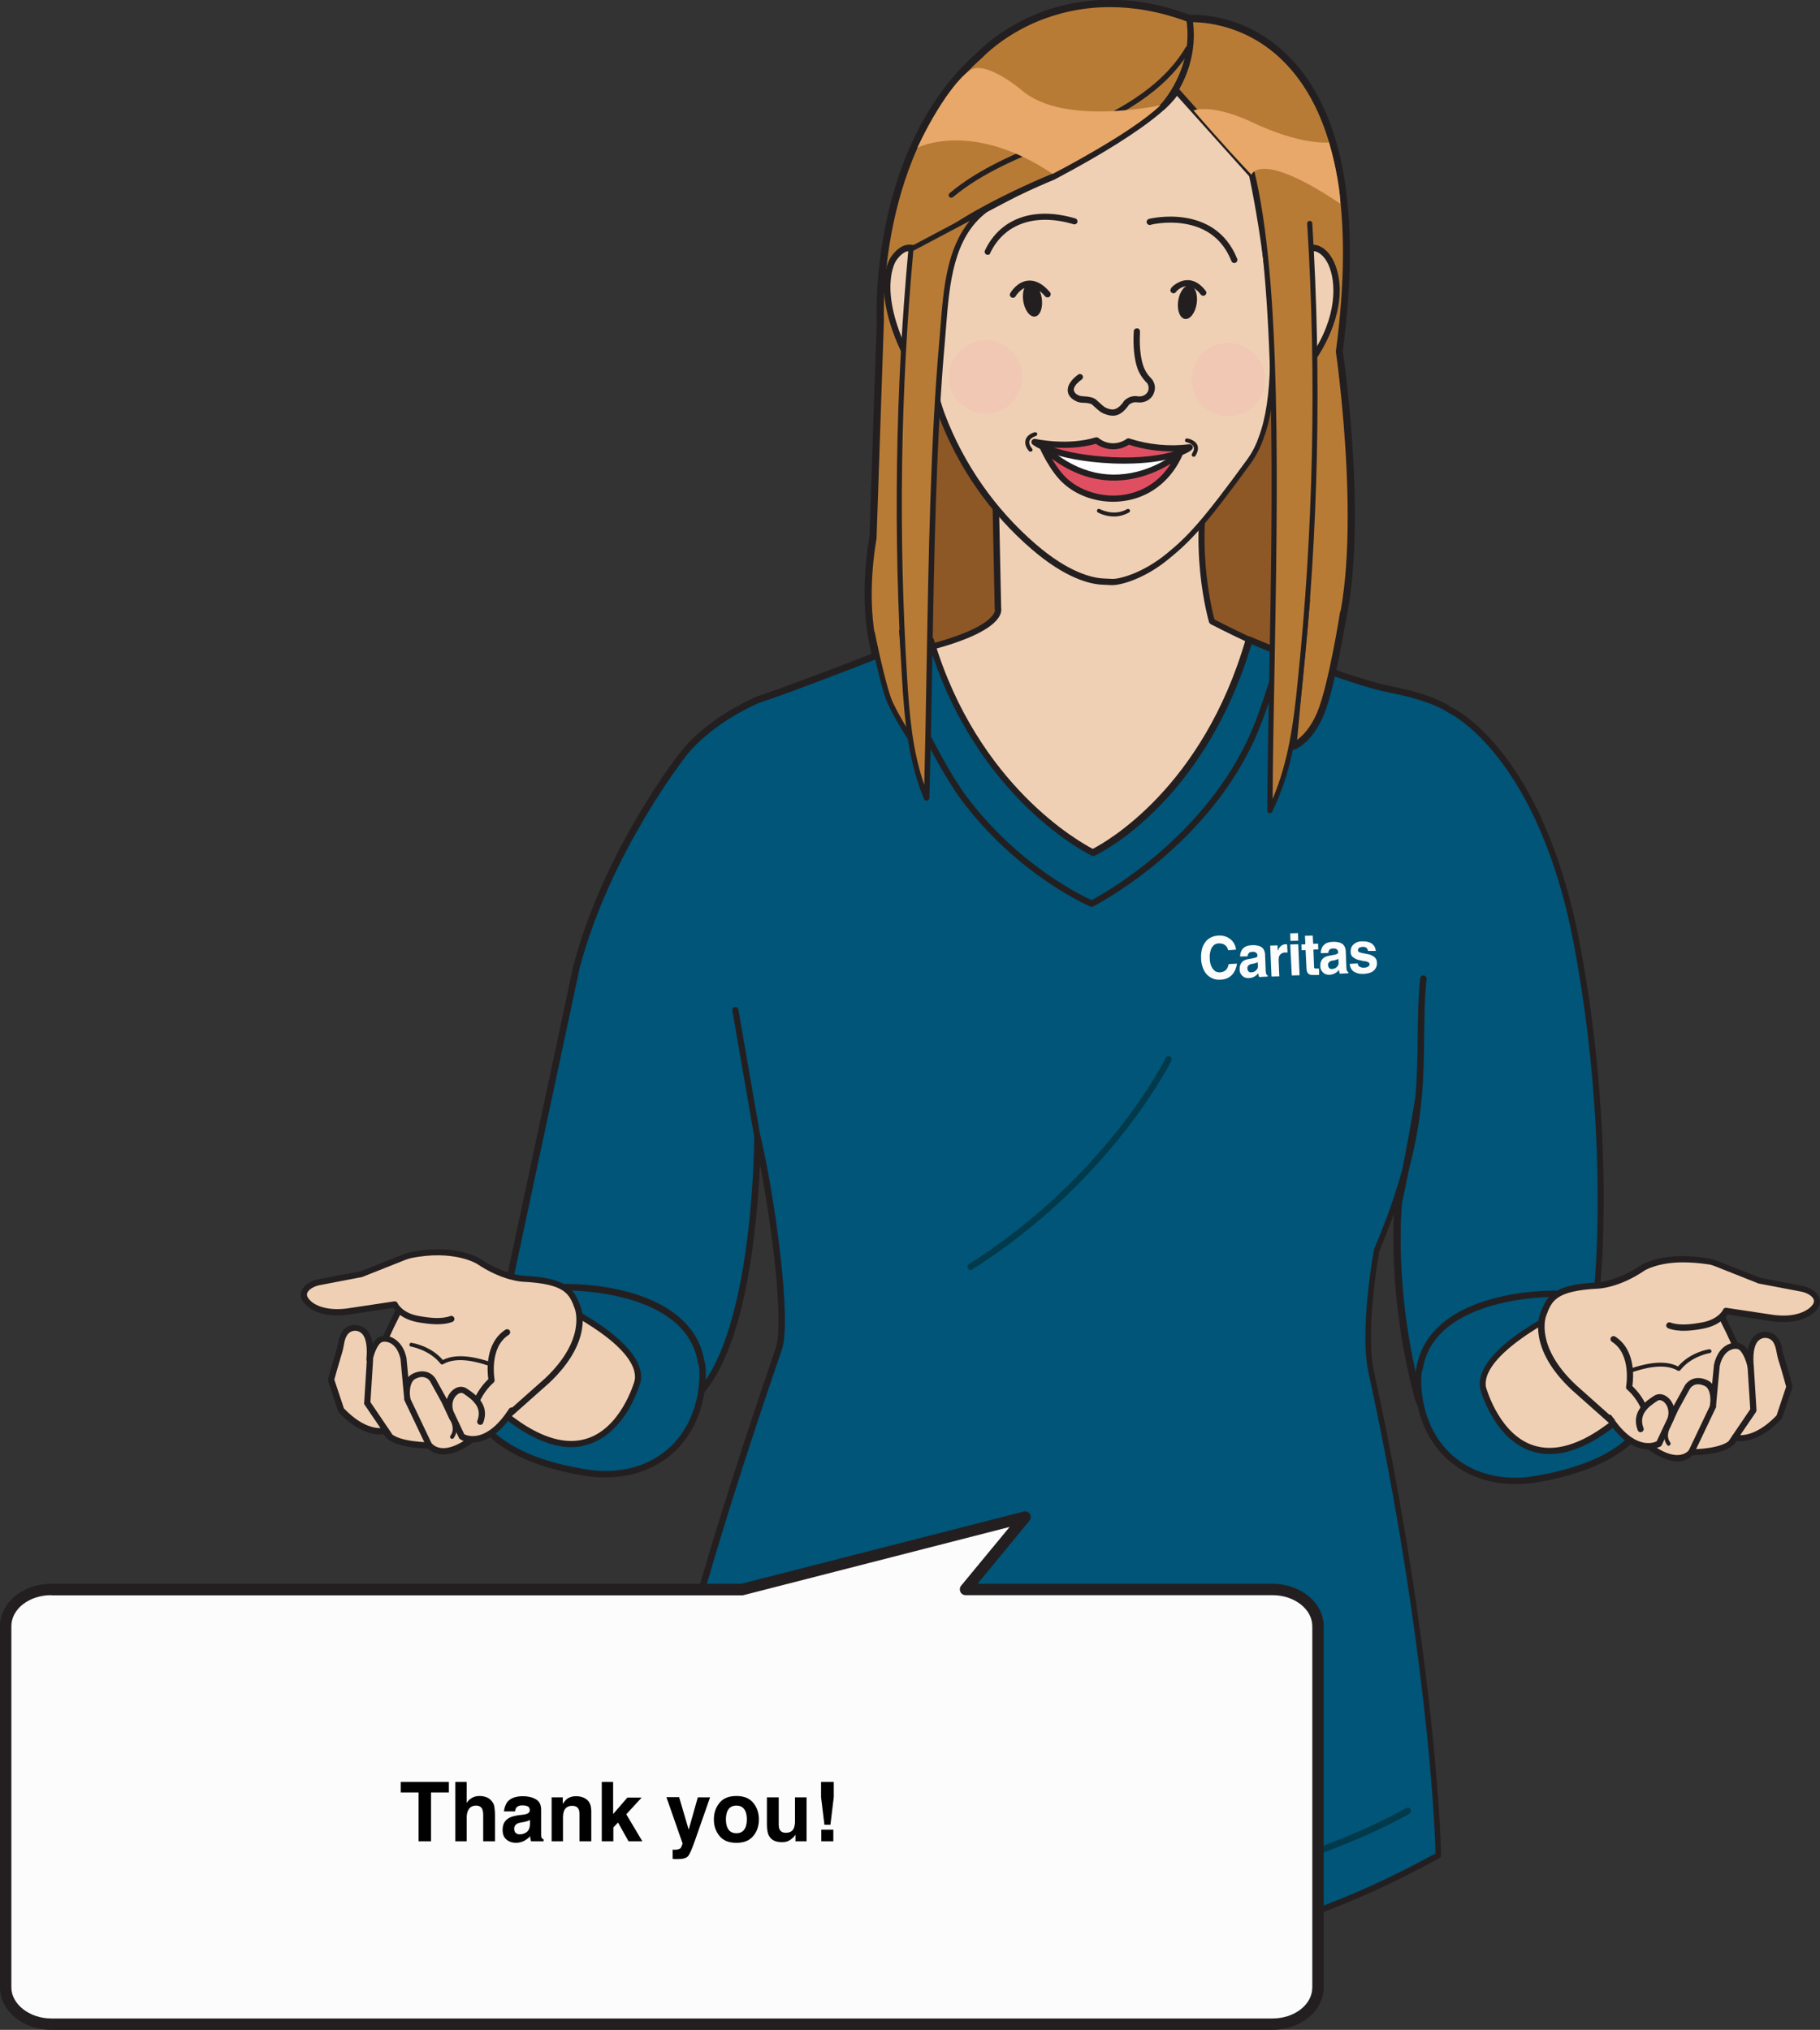 <?xml version="1.0" encoding="utf-8"?>
<!-- Generator: Adobe Illustrator 26.0.3, SVG Export Plug-In . SVG Version: 6.00 Build 0)  -->
<svg version="1.1" id="Ebene_1" xmlns="http://www.w3.org/2000/svg" xmlns:xlink="http://www.w3.org/1999/xlink" x="0px" y="0px"
	 viewBox="0 0 816.6 910.6" style="enable-background:new 0 0 816.6 910.6;" xml:space="preserve">
<rect x="0" y="0" width="816.6" height="910.6" fill="#333333" stroke="none"/>
<style type="text/css">
	.st0{fill:#B87B36;}
	.st1{fill:#231F20;}
	.st2{fill:#8E5726;}
	.st3{fill:#F0D0B4;}
	.st4{fill:#005578;}
	.st5{opacity:0.41;enable-background:new    ;}
	.st6{fill:#F0BEB4;}
	.st7{opacity:0.45;enable-background:new    ;}
	.st8{fill:#FFFFFF;}
	.st9{fill:#E04F61;}
	.st10{fill:#023A4C;}
	.st11{fill:#FCFCFC;}
	.st12{fill:#E8A869;}
	.st13{enable-background:new    ;}
</style>
<g id="Ebene_2_00000092451011011848397150000008287619343109458858_">
	<g id="Ebene_1-2">
		<g id="Ebene_2-2">
			<g id="Ebene_1-2-2">
				<g id="Avatar_Frau_Themen">
					<g id="Avatar_2">
						<g>
							<path class="st0" d="M395.1,143.6c0,0-3.9-76.4,44.6-118.9c0,0,35.4-38.5,94.1-16.3c0,0,87.8-6.9,67.2,149.2
								c0,0,13.7,93-2.7,134.4c0,0-16.1,40.2-56.3,50.7s-80.5,4.2-122.3-14.6s-27.9-86.9-27.9-86.9L395.1,143.6z"/>
							<path class="st1" d="M502.7,349.3c-26.5,0-54.2-6.6-83.7-19.8c-17.7-7.9-28.2-25.9-30.6-51.8c-1.7-18.7,1.4-34.9,1.7-36.7
								l3.3-97.4c-0.1-1.3-0.8-20.3,4.2-43.9c4.7-22.5,15.6-54,40.9-76.2c0.9-0.9,9.7-10.1,25.5-16.8c15-6.3,39.2-11.5,69.9,0
								c3.3-0.2,26.2-0.6,45.5,19.8c23.5,24.8,31.3,68.8,23.1,131c0.9,6.2,13.3,94.3-2.8,135c-0.2,0.4-16.9,41.1-57.3,51.6
								C529.4,347.6,516.2,349.3,502.7,349.3z M498,3.2c-13.5,0-24.5,3.1-32.7,6.5c-15.7,6.6-24.4,16-24.5,16.1c0,0-0.1,0.1-0.1,0.1
								c-47.3,41.5-44.1,116.9-44.1,117.7c0,0,0,0.1,0,0.1l-3.3,97.6c0,0.1,0,0.2,0,0.3c0,0.2-3.4,17.1-1.7,36
								c2.3,25.1,11.9,41.6,28.7,49.1c43.7,19.7,83.4,24.4,121.3,14.6c38.9-10.1,55.1-49.4,55.2-49.8c16-40.6,2.7-132.7,2.6-133.6
								c0-0.1,0-0.3,0-0.4c8.1-61.2,0.6-104.5-22.2-128.6C557.9,8.4,534.1,10,533.9,10c-0.2,0-0.5,0-0.7-0.1
								C520.2,5,508.4,3.2,498,3.2z"/>
						</g>
						<g>
							<path class="st2" d="M404.4,163.1c0.1,29.6,2,52,7.5,80.5c3.1,15.9-19.7,65.3,55.8,65.1c8.3,0,27.9-3.5,36.1-2.4
								c11.2,1.4,19.2,3.1,30.4,1.2s31.8-3.7,40.3-14.5c13.8-17.5,11.3-55.3,15-81.6c1.6-11.6,0.1-36.4,0.5-48.2
								c0.3-10.9,8.4-40.2,2.5-46.7c-2.5-2.7-10.1,24.6-13.1,23.3c-6.9-2.9-13.8-5.6-20.8-8c-10.9-3.7-21.9-6.9-33.1-7.9
								c-12.8-1.2-25.6,0.5-38.4,1.1c-15.2,0.8-30.5,0.1-45.3,4.9c-14.8,4.8-29.4,16-37.3,35.1"/>
						</g>
						<g>
							<path class="st3" d="M446.1,195.1l1.6,77.8c0,0,3.5,9.3-35.6,18.6l-24.4,8.6c0,0,25.4,160.4,102.6,157.9
								s106.3-108.1,113.2-152.2c0,0-31.8-12.6-59.7-27.1c0,0-10.7-35.2,0-73.1L446.1,195.1z"/>
							<path class="st1" d="M488.6,459.5c-17.4,0-33.5-8.1-47.9-24.1c-11.8-13.1-22.6-31.6-31.9-54.8
								c-15.9-39.5-22.4-79.8-22.4-80.2c-0.1-0.7,0.3-1.3,0.9-1.5l24.4-8.6c0,0,0.1,0,0.1,0c25.4-6,32.2-11.9,34-14.9
								c0.8-1.3,0.6-2,0.6-2c-0.1-0.1-0.1-0.2-0.1-0.4l-1.6-77.8c0-0.4,0.2-0.8,0.4-1c0.3-0.3,0.7-0.4,1.1-0.4l97.7,10.5
								c0.4,0,0.8,0.3,1,0.6c0.2,0.3,0.3,0.8,0.2,1.2c-9.7,34.5-1.4,67.2-0.2,71.8c27.4,14.1,58.7,26.6,59.1,26.7
								c0.6,0.2,1,0.9,0.9,1.5c-1.9,12.1-9.6,54.6-30.3,92.2c-21.8,39.5-50.1,60.1-84.1,61.2C489.8,459.5,489.2,459.5,488.6,459.5z
								 M389.3,301c1.2,6.8,7.8,43,22.1,78.5c9.2,22.9,19.8,41.1,31.4,54c14.4,15.9,30.4,23.7,47.5,23.2
								c84.6-2.7,108.5-130.5,111.7-150c-5.7-2.3-33.9-13.9-58.8-26.7c-0.3-0.2-0.6-0.5-0.7-0.8c-0.1-0.4-10.4-35-0.4-72.3
								l-94.5-10.2l1.6,76c0.1,0.6,0.2,1.9-0.7,3.6c-2.2,4.2-10.3,10.5-35.9,16.6L389.3,301z"/>
						</g>
						<g>
							<path class="st3" d="M472.9,79.2c51.2-27,55-38.5,55-38.5l33.6,37.7c0,0,18.1,81.8,4.3,118c-1.2,3.5-2.8,6.8-4.9,9.8
								c-20.5,28.2-27.4,35.5-36.9,43.3c-10.7,8.7-21.3,11.7-25.1,11.6l-4.3-0.2c-5.3-0.2-16-2.7-31-15.7
								c-18.4-15.9-32.6-36.2-41.2-59c-7.4-19.8-11.2-65.2-11.2-65.2C410.2,104.8,472.9,79.2,472.9,79.2z"/>
							<path class="st1" d="M499,262.5C499,262.5,499,262.5,499,262.5l-4.4-0.2c-5.3-0.2-16.4-2.7-31.8-16
								c-18.6-16-32.9-36.6-41.6-59.6c-7.4-19.8-11.1-63.8-11.3-65.6c-1.1-16.6,55.5-40.4,62.3-43.2c25.7-13.5,39-23,45.7-28.6
								c7.4-6.1,8.6-9,8.6-9.1c0.2-0.4,0.6-0.8,1-0.9c0.5-0.1,1,0.1,1.3,0.4l33.6,37.7c0.2,0.2,0.3,0.4,0.3,0.6
								c0,0.2,4.6,20.8,7.3,45.6c3.7,33.4,2.7,58-3.1,73.2c-1.2,3.5-2.9,6.9-5,10.1c-21.1,29.1-27.8,35.9-37.2,43.6
								C514.2,259.3,503.4,262.5,499,262.5z M528.1,43c-1.1,1.6-3.3,4.2-7.6,7.8c-9.7,8.2-25.9,18.4-46.9,29.5c0,0-0.1,0-0.1,0.1
								c-17.2,7-61.5,28-60.7,40.4c0,0.4,3.8,45.5,11.1,64.9c8.5,22.5,22.6,42.7,40.8,58.4c14.8,12.8,25.3,15.1,30.2,15.4l4.3,0.2
								c0,0,0,0,0.1,0c3.3,0,13.6-2.7,24.1-11.3c9.2-7.5,15.8-14.2,36.7-43c2-2.9,3.6-6.1,4.7-9.4c13-34.3-3-111-4.3-116.9L528.1,43
								z M472.9,79.1L472.9,79.1L472.9,79.1z"/>
						</g>
						<g>
							<path class="st3" d="M423,128.8c0,0-10.7-28.7-22-12.7c0,0-9.2,12.6,5.4,42.7c0,0-2.5,27.3,14.2,17.2L423,128.8z"/>
							<path class="st1" d="M414,179.6c-1.4,0-2.7-0.4-3.8-1.1c-6.2-3.8-5.5-16.7-5.3-19.5c-14.6-30.3-5.5-43.3-5.1-43.8
								c2.8-4,5.9-5.8,9.3-5.4c8.6,1.1,14.9,17.7,15.2,18.4c0.1,0.2,0.1,0.4,0.1,0.6l-2.5,47.2c0,0.5-0.3,0.9-0.7,1.1
								C418.6,178.8,416.2,179.6,414,179.6z M408.2,112.6c-2,0-4.1,1.4-6.1,4.3c-0.1,0.1-8.5,12.5,5.5,41.3c0.1,0.2,0.2,0.5,0.1,0.7
								c-0.3,3.9-0.3,14.6,4,17.3c1.8,1.1,4.3,0.8,7.5-1l2.4-46.2c-1.8-4.6-7.2-15.6-12.9-16.4C408.6,112.6,408.4,112.6,408.2,112.6
								z"/>
						</g>
						<g>
							<path class="st3" d="M573,128c0,0,10.1-18.2,17.1-16.7c9.9,2.1,16.3,26.7-2.9,51.9c0,0-2.4,17.4-13.5,10.9L573,128z"/>
							<path class="st1" d="M578.3,176.9c-1.7,0-3.5-0.6-5.3-1.7c-0.4-0.2-0.7-0.7-0.7-1.2l-0.7-46c0-0.2,0.1-0.5,0.2-0.7
								c1.1-2,10.8-19,18.6-17.4c3.7,0.8,6.9,4.1,8.8,9.2c5.6,15.1-2.1,33.4-10.6,44.7c-0.3,1.9-2,10-7.1,12.5
								C580.5,176.7,579.4,176.9,578.3,176.9z M575.1,173.2c2,1,3.7,1.2,5.2,0.5c3.6-1.7,5.2-8.3,5.6-10.7c0-0.2,0.1-0.5,0.3-0.6
								c13-17.1,13.7-33.4,10.4-42.3c-1.5-4.1-4-6.8-6.7-7.4c-4.3-0.9-11.6,9-15.4,15.7L575.1,173.2z"/>
						</g>
						<g>
							<path class="st1" d="M499.3,186.5c-1.3,0-2.7-0.4-4.2-1c-1.2-0.5-2.5-1.6-4.1-3.1c-0.4-0.3-0.7-0.7-1-0.9
								c-0.7-0.6-2.8-0.8-3.9-0.8c-0.5,0-1-0.1-1.2-0.1c-1.6-0.2-3.1-1-4.3-2.1c-1.2-1.2-1.7-2.6-1.5-4.1c0.4-3.4,4.3-6.1,4.7-6.4
								c0.6-0.4,1.5-0.2,1.9,0.4c0.4,0.6,0.2,1.5-0.4,1.9c-0.9,0.6-3.3,2.5-3.5,4.3c0,0.4,0,1,0.7,1.8c0.7,0.7,1.7,1.2,2.8,1.3
								c0.3,0,0.6,0.1,1,0.1c1.7,0.1,4.1,0.3,5.5,1.5c0.3,0.3,0.7,0.6,1.1,1c1,0.9,2.4,2.2,3.2,2.6c2.8,1.2,5.1,1.6,8.3-3.1
								c0.1-0.1,0.1-0.2,0.2-0.2c1.6-1.5,3.8-2.2,6-1.8c0.9,0.1,1.9,0,2.8-0.5c0.8-0.4,1.5-1.2,1.8-2.1c0.3-0.9,0.2-1.9-0.2-2.8
								c-0.2-0.4-0.4-0.7-0.8-1c-1.7-1.8-3-3.8-3.8-6c-1.5-4.2-2.1-10.2-1.7-16.8c0-0.8,0.7-1.3,1.5-1.3c0.8,0,1.3,0.7,1.3,1.5
								c-0.5,8.4,0.8,13.5,1.6,15.7c0.7,1.8,1.7,3.5,3.1,4.9c0.5,0.5,1,1.1,1.3,1.8c0.8,1.5,0.9,3.2,0.3,4.9
								c-0.5,1.6-1.7,2.9-3.2,3.7c-1.4,0.7-2.9,0.9-4.4,0.7c-1.3-0.2-2.6,0.2-3.6,1C504.1,185.2,501.7,186.5,499.3,186.5z"/>
						</g>
						<g>
							<path class="st1" d="M521.8,49.2c-0.3,0-0.7-0.1-1-0.4c-0.5-0.5-0.6-1.4,0-2c0.1-0.2,14.9-15.7,11.5-37.9
								c-0.1-0.8,0.4-1.5,1.2-1.6c0.8-0.1,1.5,0.4,1.6,1.2c3.6,23.6-11.6,39.6-12.3,40.3C522.6,49.1,522.2,49.2,521.8,49.2z"/>
						</g>
						<g>
							<path class="st1" d="M439.6,608.4c-0.4,0-0.9-0.2-1.1-0.6c-0.4-0.6-0.3-1.5,0.4-1.9c58.4-40.4,78.2-92,78.4-92.5
								c0.3-0.7,1.1-1.1,1.8-0.8c0.7,0.3,1.1,1.1,0.8,1.8c-0.2,0.5-20.3,52.9-79.4,93.8C440.1,608.3,439.8,608.4,439.6,608.4z"/>
						</g>
						<g>
							<path class="st1" d="M443.2,114.3c-0.2,0-0.4,0-0.6-0.1c-0.7-0.3-1-1.2-0.7-1.8c6.9-14.6,22.1-19.9,40.6-14.4
								c0.7,0.2,1.1,1,0.9,1.7s-1,1.1-1.7,0.9c-17.1-5.1-31.1-0.3-37.4,12.9C444.3,114,443.8,114.3,443.2,114.3z"/>
						</g>
						<g>
							<path class="st1" d="M553.8,118c-0.5,0-1.1-0.3-1.3-0.9c-3.8-9.6-11.1-15.2-21.5-16.8c-7.9-1.2-14.8,0.5-14.8,0.6
								c-0.7,0.2-1.5-0.3-1.7-1c-0.2-0.7,0.3-1.5,1-1.7c0.3-0.1,29.5-7.3,39.6,17.9c0.3,0.7-0.1,1.5-0.8,1.8
								C554.2,118,554,118,553.8,118z"/>
						</g>
						<g>
							<path class="st1" d="M454.5,133.6c-0.2,0-0.5-0.1-0.7-0.2c-0.7-0.4-0.9-1.2-0.5-1.9c0.1-0.2,3-5.2,8-5.6
								c3.3-0.3,6.6,1.4,9.8,5.2c0.5,0.6,0.4,1.5-0.2,2c-0.6,0.5-1.5,0.4-2-0.2c-2.6-3-5.1-4.4-7.4-4.2c-3.5,0.3-5.8,4.2-5.8,4.2
								C455.5,133.3,455,133.6,454.5,133.6z"/>
						</g>
						<g>
							<path class="st1" d="M539.9,132.7c-0.4,0-0.8-0.2-1.1-0.5c-1.9-2.5-3.9-3.8-6.1-3.8c-2.6,0-4.6,1.9-5,2.5
								c-0.1,0.2-0.3,0.4-0.5,0.5c-0.7,0.4-1.5,0.1-1.9-0.5c-0.8-1.5,1.5-3,2.4-3.6c2.2-1.4,7.8-4,13.3,3.2c0.5,0.6,0.3,1.5-0.3,1.9
								C540.5,132.6,540.2,132.7,539.9,132.7z M527.7,129.5c0.2,0.3,0.2,0.6,0.2,0.9C527.9,130.1,527.9,129.8,527.7,129.5z
								 M527.7,129.5C527.7,129.5,527.7,129.5,527.7,129.5C527.7,129.5,527.7,129.5,527.7,129.5z M527.7,129.5
								C527.7,129.5,527.7,129.5,527.7,129.5C527.7,129.5,527.7,129.5,527.7,129.5z"/>
						</g>
						<g>
							
								<ellipse transform="matrix(0.989 -0.15 0.15 0.989 -14.907 70.928)" class="st1" cx="463.1" cy="134.4" rx="4.2" ry="7.7"/>
						</g>
						<g>
							
								<ellipse transform="matrix(0.148 -0.989 0.989 0.148 319.949 642.256)" class="st1" cx="532.6" cy="135.5" rx="7.6" ry="4.2"/>
						</g>
						<g>
							<path class="st4" d="M638.6,438.9c-3.7,34,5.3,60.6-20.8,121.8c0,0-6.6,36-2.5,54.6c28.2,129.1,30.2,217,30.2,217
								c-35.6,19.4-58.5,27.1-88.4,36.3c-40.2,12.4-89.3,11.4-89.3,11.4c-56.5,5-87.5-9.2-122.5-24.1c-23.8-10.1-52.4-38-52.4-38
								s-4.5-35.7,56.5-213c4.5-13.1-3.5-69.5-9.5-94.8c0,0,0,79.4-23,111s-21.1-8.8-21.1-8.8c-16.4-9-28-13.9-44.9-17.9
								c-21.5-5.2-26.3-1-26.3-1l34.1-159.6c14-53.1,48.2-95.9,48.2-95.9s10-13.6,33-23.9c9-2.8,44.1-16.1,53-19.8
								c26.2-10.8,25-6.5,25-6.5l0.2,0.3c21.3,70.5,72.5,94.5,72.5,94.5s49.1-22.6,70.1-95.5l0,0c15,6.3,41.1,16.7,58.7,21.2
								c6.3,1.6,21.5,3.9,31.7,10.5c0,0,40.3,18.5,56.6,104.8s9.2,153.1,9.2,153.1s-72,81.8-80.5,50c-13.1-49.3-8.7-87.4-8.7-87.4
								s5-22.9,8.7-46"/>
							<path class="st1" d="M445.7,882.6c-41.9,0-69.1-11.6-97.7-23.8l-3.3-1.4c-23.8-10.1-51.6-37.1-52.8-38.3
								c-0.2-0.2-0.4-0.5-0.4-0.9c-0.2-1.5-3.8-38,56.6-213.6c3.7-10.9-1.7-54.5-7.1-82.1c-0.4,8-1.1,19.3-2.6,31.6
								c-3.8,31.8-10.7,54.7-20.4,68c-7.2,9.9-12.8,13.9-17.1,12.4c-6.6-2.3-6.7-17-6.6-21.2c-16.8-9.1-27.9-13.5-43.8-17.4
								c-20-4.8-25-1.3-25-1.3c-0.5,0.4-1.1,0.5-1.7,0.1c-0.5-0.3-0.8-1-0.7-1.6l34.1-159.7c13.9-52.9,48.1-96.1,48.5-96.5
								c0.4-0.5,10.5-14,33.5-24.3c0.1,0,0.1,0,0.2-0.1c8.6-2.7,43.6-15.9,52.8-19.7c23.2-9.5,25.4-7.6,26.3-6.7
								c0.4,0.4,0.6,0.8,0.6,1.2l0,0c0,0.1,0.1,0.2,0.1,0.2c19.6,64.9,65.3,90.3,71.1,93.3c5.7-2.9,49.4-27.3,68.7-94.3
								c0.1-0.4,0.4-0.7,0.8-0.9s0.8-0.2,1.2,0c8.7,3.7,38.5,16,58.5,21.2c1.2,0.3,2.7,0.6,4.5,1c7.6,1.6,19.1,4.1,27.5,9.6
								c1.2,0.6,10.9,5.5,22.6,20.4c20.2,25.7,30,60.6,34.7,85.4c16.2,85.5,9.3,152.9,9.2,153.5c0,0.3-0.2,0.6-0.4,0.8
								c-2.2,2.4-51.2,57.8-73.1,57.8c-0.9,0-1.7-0.1-2.5-0.3c-3.7-0.9-6.2-3.6-7.4-8.1c-10.1-38-9.8-69.8-9.2-82.3
								c-1.9,5.2-4,10.7-6.5,16.5c-0.5,2.6-6.3,36.4-2.5,53.9c22.4,102.2,29.5,186.8,30.2,217.3c0,0.5-0.3,1-0.8,1.3
								c-35.7,19.4-58.3,27-88.7,36.5c-39.2,12.1-87.4,11.5-89.6,11.5C460,882.3,452.6,882.6,445.7,882.6z M294.4,817.4
								c3.5,3.4,29.8,28,51.5,37.3l3.3,1.4c33,14.1,64.2,27.4,118.5,22.6c0.1,0,0.1,0,0.2,0c0.5,0,49.3,0.9,88.8-11.4
								c30-9.3,52.4-16.8,87.4-35.8c-0.8-31.1-8-114.8-30.1-215.8c-4.1-18.7,2.2-53.7,2.5-55.2c0-0.1,0.1-0.2,0.1-0.3
								c5.7-13.5,9.8-25.2,12.6-35.7c1.7-8.6,3.9-20.1,5.7-31.5c0-0.1,0.1-0.2,0.1-0.3c0.9-9.8,1-18.6,1.1-27.3
								c0.1-9,0.2-17.4,1.1-26.5c0.1-0.8,0.8-1.4,1.6-1.3c0.8,0.1,1.4,0.8,1.3,1.6c-1,9-1,17.4-1.1,26.2
								c-0.2,16.5-0.3,34.5-6.8,59.1c-1.7,8.4-2.9,14.3-3.1,15c-0.2,1.8-3.9,39.4,8.7,86.8c0.9,3.5,2.6,5.4,5.2,6
								c15.4,3.6,57.2-39.1,72.4-56.3c0.6-6,6.1-70.8-9.2-152.2c-15.9-84.4-55.4-103.6-55.8-103.8c-0.1,0-0.1-0.1-0.2-0.1
								c-8-5.2-19.2-7.6-26.7-9.2c-1.8-0.4-3.4-0.7-4.6-1c-19.1-4.9-47.1-16.4-57.4-20.7c-11,37.1-29.3,60.8-42.8,74.2
								c-14.9,14.8-27.1,20.5-27.6,20.7c-0.4,0.2-0.8,0.2-1.2,0c-0.5-0.2-51.9-25.1-73.2-95.3l-0.1-0.2c0,0,0,0,0,0
								c-1.1-0.1-5.7,0.1-23.2,7.2c-8.4,3.4-43.5,16.8-53,19.8c-22.3,9.9-32.2,23.2-32.3,23.4c-0.4,0.5-34.2,43.3-48,95.4
								l-33.5,156.9c3.5-0.9,10.7-1.4,24.6,2c16.4,4,27.9,8.5,45.3,18.1c0.5,0.3,0.8,0.8,0.7,1.3c-0.3,6.7,0.7,17.8,4.7,19.2
								c1.7,0.6,5.7-0.1,13.8-11.3c22.5-30.9,22.7-109.4,22.7-110.2c0-0.7,0.5-1.4,1.3-1.4c0.7-0.1,1.4,0.4,1.6,1.1
								c6.1,25.7,14.1,82.4,9.5,95.6C294.4,769.5,294.2,812.6,294.4,817.4z M416.4,287.3C416.4,287.3,416.4,287.3,416.4,287.3
								C416.4,287.3,416.4,287.3,416.4,287.3z"/>
						</g>
						<g>
							<path class="st1" d="M489.8,406.8c-0.2,0-0.4,0-0.5-0.1c-0.3-0.1-32.4-13.7-57.9-47.8c-13.6-18.2-32.3-60.7-33-62.5
								c-0.3-0.7,0-1.5,0.7-1.8c0.7-0.3,1.5,0,1.8,0.7c0.2,0.4,19.3,44,32.7,61.9c23.2,31,51.8,44.6,56.2,46.6
								c5.4-2.9,48.1-26.6,69.5-70.9c7.5-15.5,13.8-40.1,13.9-40.3c0.2-0.7,0.9-1.2,1.7-1c0.7,0.2,1.2,0.9,1,1.7
								c-0.1,0.2-6.5,25.1-14.1,40.8c-23.1,48-70.8,72.3-71.3,72.5C490.3,406.8,490,406.8,489.8,406.8z"/>
						</g>
						<g>
							<path class="st0" d="M391.3,283.8c0,0,4.9,24.5,8.1,31.6c2.7,5.5,5.7,10.7,9,15.8l-3.9-48"/>
							<path class="st1" d="M408.5,332.3c-0.4,0-0.7-0.2-1-0.5c-3.4-5.1-6.4-10.4-9.1-15.9c-3.3-7.2-8-30.8-8.2-31.8
								c-0.1-0.6,0.3-1.2,0.9-1.4c0.6-0.1,1.2,0.3,1.4,0.9c0,0.2,4.9,24.4,8,31.3c1.9,4,4.1,7.9,6.4,11.7l-3.5-43.4
								c-0.1-0.6,0.4-1.2,1.1-1.2c0.6,0,1.2,0.4,1.2,1.1l3.9,48c0,0.5-0.3,1-0.8,1.2C408.7,332.3,408.6,332.3,408.5,332.3z"/>
						</g>
						<g>
							<path class="st0" d="M586.3,269.3l-6.1,65.4c0,0,7.1-2.3,12.2-14.5s10.3-45.1,10.3-45.1"/>
							<path class="st1" d="M580.2,336.3c-0.4,0-0.7-0.1-1-0.3c-0.4-0.3-0.6-0.8-0.6-1.4l6.1-65.4c0.1-0.9,0.8-1.5,1.7-1.4
								c0.9,0.1,1.5,0.8,1.4,1.7l-5.8,62.4c2.3-1.7,6-5.2,9-12.3c5-11.9,10.2-44.4,10.2-44.7c0.1-0.9,0.9-1.4,1.8-1.3
								c0.9,0.1,1.4,0.9,1.3,1.8c-0.2,1.3-5.2,33.2-10.4,45.5c-5.4,12.8-12.9,15.3-13.2,15.4C580.5,336.2,580.3,336.3,580.2,336.3z"
								/>
						</g>
						<g>
							<path class="st0" d="M587.7,100.1c4.2,68.7,2.8,137.6-4.3,206.1c-2,19.6-4.7,39.6-13.6,57.4c0.6-92.5,7.3-224.6-8.3-287.4"/>
							<path class="st1" d="M569.8,364.8c-0.1,0-0.2,0-0.3,0c-0.5-0.1-0.9-0.6-0.9-1.1c0.1-18.8,0.5-39,0.9-60.4
								c1.5-82.9,3.2-176.8-9.1-226.7c-0.2-0.6,0.2-1.2,0.8-1.4c0.6-0.2,1.2,0.2,1.4,0.8c12.5,50.2,10.7,144.3,9.2,227.3
								c-0.4,19.4-0.7,37.8-0.8,55.1c7.1-16.6,9.5-34.8,11.2-52.2c7.1-68.2,8.6-137.4,4.3-205.9c0-0.6,0.4-1.2,1.1-1.2
								c0.7,0,1.2,0.4,1.2,1.1c4.2,68.5,2.8,137.9-4.4,206.3c-2,19.3-4.6,39.7-13.7,57.8C570.6,364.5,570.2,364.8,569.8,364.8z"/>
						</g>
						<g>
							<path class="st0" d="M458.1,85.7l-49.4,26.1c-5.8,63.9-6.8,128.1-2.9,192.2c1.1,18.4,2.8,37,9.9,54
								c1.8-62.6,1.4-143.6,7-205.5c2.1-23.4,2.1-53.2,28.6-63.4"/>
							<path class="st1" d="M415.7,359.2c-0.5,0-0.9-0.3-1.1-0.7c-7.1-17.1-8.8-35.5-9.9-54.4c-3.9-63.9-3-128.6,2.9-192.4
								c0-0.4,0.3-0.7,0.6-0.9l33.2-17.6c2.7-2,5.9-3.8,9.6-5.2c0.1,0,0.2-0.1,0.4-0.1l6.3-3.3c0.6-0.3,1.3-0.1,1.6,0.5
								c0.3,0.6,0.1,1.3-0.5,1.6l-15.9,8.4c-15.2,11.3-16.9,32.4-18.4,51.3c-0.2,2.1-0.3,4.2-0.5,6.2c-4,44.5-4.9,97.7-5.8,149.2
								c-0.3,19.9-0.7,38.6-1.2,56.2c0,0.5-0.4,1-0.9,1.1C415.8,359.1,415.7,359.2,415.7,359.2z M409.8,112.5
								c-5.8,63.4-6.7,127.8-2.8,191.4c1,16.7,2.4,33,7.7,48.2c0.4-15.9,0.7-32.7,1-50.3c0.9-51.5,1.8-104.8,5.8-149.4
								c0.2-2,0.3-4.1,0.5-6.2c1.3-16.6,2.8-34.7,13.1-47.1L409.8,112.5z"/>
						</g>
						<g>
							<path class="st1" d="M426.8,88.7c-0.3,0-0.7-0.1-0.9-0.4c-0.4-0.5-0.3-1.2,0.1-1.6c13.6-11.4,30.3-18.1,46.5-24.7
								c3.3-1.3,6.7-2.7,10-4.1c17.2-7.2,38.4-17.9,49.5-36.7c0.3-0.5,1-0.7,1.6-0.4c0.5,0.3,0.7,1,0.4,1.6
								c-11.4,19.4-33,30.3-50.5,37.7c-3.3,1.4-6.8,2.8-10.1,4.1c-16,6.5-32.6,13.2-45.9,24.3C427.3,88.6,427.1,88.7,426.8,88.7z"/>
						</g>
						<g class="st5">
							<circle class="st6" cx="442.2" cy="169.1" r="16.5"/>
						</g>
						<g class="st7">
							<circle class="st6" cx="551.1" cy="170.3" r="16.5"/>
						</g>
						<g>
							<path class="st1" d="M339.9,511.6c-0.7,0-1.2-0.5-1.4-1.1l-9.9-57.1c-0.1-0.8,0.4-1.5,1.1-1.6c0.8-0.1,1.5,0.4,1.6,1.1
								l9.9,57.1c0.1,0.8-0.4,1.5-1.1,1.6C340,511.6,340,511.6,339.9,511.6z"/>
						</g>
						<g>
							<path class="st4" d="M210.1,624.4c0,0,1.4-43.2,43.4-47c0,0,55.9-1.3,61.2,34c0.6-1.2,4.5,31.3-22.1,45.1
								c-8.4,4.3-18.8,5.7-29,4.2C246.2,658,213.8,649.7,210.1,624.4z"/>
							<path class="st1" d="M271.7,662.8c-2.7,0-5.5-0.2-8.3-0.6c-43.8-6.8-53.1-26.4-54.7-37.5c0-0.1,0-0.2,0-0.3
								c0-0.4,1.9-44.6,44.8-48.4c0.7,0,14.5-0.3,29.1,3.8c19.5,5.5,31.1,16.2,33.5,31c0.2,0.4,0.3,0.8,0.3,1.1
								c1.1,6.6,0.5,33.7-23.1,45.9C286.9,661.1,279.4,662.8,271.7,662.8z M211.5,624.4c1.6,10.3,10.5,28.4,52.3,34.9
								c10.1,1.5,20.1,0.1,28.1-4c23.2-12,22.5-39,21.6-43c-0.1-0.2-0.2-0.4-0.3-0.6c-5-33.6-59.2-32.8-59.7-32.8
								c-16.8,1.5-29,9.6-36.2,24C212.2,613.1,211.6,623.1,211.5,624.4z"/>
						</g>
						<g>
							<path class="st3" d="M245.3,582.6c0,0,43.8,19.1,40.8,36.8c0,0-16.5,62.8-74.1,1.6c0,0-23.9-20.9,0.8-33.7
								C212.8,587.4,232.1,575.9,245.3,582.6z"/>
							<path class="st1" d="M256.3,649.2c-13,0-28.2-9.1-45.2-27.2c-1-0.9-12-10.9-10.7-21.7c0.7-5.7,4.7-10.5,11.8-14.2l0,0
								c2.5-1.5,20.7-11.4,33.7-4.8c2.3,1,44.7,19.9,41.6,38.3c0,0,0,0.1,0,0.1c-0.1,0.2-1.6,6-5.4,12.5
								c-5.1,8.6-11.8,14.2-19.3,16.1C260.7,649,258.5,649.2,256.3,649.2z M213.6,588.5c0,0-0.1,0-0.1,0.1
								c-6.3,3.3-9.8,7.3-10.3,12.1c-1.2,9.6,9.7,19.3,9.8,19.3c0,0,0.1,0.1,0.1,0.1c19.2,20.4,35.7,29,49,25.6
								c16.2-4.1,22.4-25.3,22.7-26.6c1.3-8.4-9.4-17.5-18.7-23.6c-10.4-6.9-21.2-11.6-21.3-11.7c0,0,0,0-0.1,0
								C232.5,577.7,214.1,588.2,213.6,588.5z M286.1,619.4L286.1,619.4L286.1,619.4z"/>
						</g>
						<g>
							<path class="st8" d="M467.7,200.4c0,0,8.9,16.7,27.5,20.6c0,0,26.6-0.1,30.4-18.6L467.7,200.4z"/>
						</g>
						<g>
							<path class="st9" d="M467.7,200.4c0,0,4.4,10.3,10.6,15.6c13.4,11.7,40.1,11.9,51.1-12.5
								C529.3,203.5,499.5,229.7,467.7,200.4z"/>
							<path class="st1" d="M499.5,225.1c-8.1,0-16.2-2.8-22.1-8c-6.3-5.5-10.7-15.7-10.9-16.1c-0.3-0.6-0.1-1.3,0.5-1.7
								c0.5-0.4,1.3-0.3,1.7,0.1c12.8,11.8,26.8,15.9,41.5,12.2c11-2.8,18.2-9.1,18.3-9.1c0.5-0.4,1.2-0.5,1.7-0.1
								c0.5,0.4,0.7,1.1,0.4,1.7c-4.8,10.8-13.3,17.9-23.8,20.2C504.4,224.8,501.9,225.1,499.5,225.1z M472,205.8
								c1.8,3.1,4.3,6.7,7.1,9.2c7,6.1,17.6,8.7,27.1,6.6c5.8-1.3,13.5-4.7,19.1-13.6C516.1,213.7,494.9,222.8,472,205.8z"/>
						</g>
						<g>
							<path class="st9" d="M464.1,198.3c0,0,14.7,3.3,27.8-0.8c4.1,3.4,10,3.6,14.3,0.4c8.8,2.9,18.2,3.8,27.4,2.7
								c1.6-0.2-8.6,7-34.5,5.9C473,205.3,464.1,198.3,464.1,198.3z"/>
							<path class="st1" d="M504.6,208c-1.8,0-3.6,0-5.5-0.1c-26.3-1.2-35.5-8.2-35.8-8.5c-0.5-0.4-0.7-1.1-0.4-1.7
								c0.3-0.6,0.9-0.9,1.6-0.8c0.1,0,14.5,3.2,27.1-0.7c0.4-0.1,0.9,0,1.3,0.3c3.6,3,8.8,3.1,12.6,0.4c0.4-0.3,0.8-0.3,1.2-0.2
								c8.6,2.8,17.9,3.7,26.8,2.6c0.6-0.1,1.2,0.2,1.5,0.6c0.3,0.4,0.3,1.1,0,1.5C534.1,203,524.5,208,504.6,208z M472.9,200.8
								c5.4,1.8,13.9,3.7,26.4,4.3c13,0.6,22.1-1,27.4-2.6c-6.8,0.1-13.7-0.9-20.2-3c-4.5,2.9-10.4,2.7-14.8-0.4
								C485,201,478.1,201.1,472.9,200.8z"/>
						</g>
						<g>
							<path class="st1" d="M462.3,202.6c-0.3,0-0.5-0.1-0.7-0.3c-1.5-1.9-1.9-3.6-1.4-5.1c0.8-2.5,4-3.3,4.1-3.3
								c0.5-0.1,0.9,0.2,1.1,0.6c0.1,0.5-0.2,0.9-0.6,1.1c-0.1,0-2.4,0.7-2.9,2.2c-0.3,0.9,0.1,2.1,1.2,3.5c0.3,0.4,0.2,0.9-0.1,1.2
								C462.7,202.5,462.5,202.6,462.3,202.6z"/>
						</g>
						<g>
							<path class="st1" d="M535.6,204.9c-0.2,0-0.3,0-0.5-0.1c-0.4-0.3-0.5-0.8-0.3-1.2c0.9-1.4,1.1-2.5,0.7-3.3
								c-0.6-1.2-2.5-1.8-3.1-1.9c-0.5-0.1-0.8-0.5-0.7-1c0.1-0.5,0.5-0.8,1-0.7c0.1,0,3.4,0.5,4.5,2.9c0.6,1.4,0.3,3.1-0.9,5
								C536.2,204.8,535.9,204.9,535.6,204.9z"/>
						</g>
						<g>
							<path class="st10" d="M435.5,569.8c-0.5,0-0.9-0.2-1.2-0.7c-0.4-0.7-0.2-1.6,0.4-2c62.1-39.3,88.1-92,88.3-92.5
								c0.3-0.7,1.2-1,1.9-0.7c0.7,0.3,1,1.2,0.7,1.9c-0.3,0.5-26.6,53.9-89.4,93.7C436.1,569.7,435.8,569.8,435.5,569.8z"/>
						</g>
						<g>
							<path class="st11" d="M551.1,426.3c-0.1-0.3-0.2-0.6-0.4-1c-0.1-0.4-0.4-0.7-0.7-1c-0.3-0.3-0.7-0.6-1.2-0.8
								c-0.6-0.2-1.2-0.3-1.9-0.3c-0.5,0-1,0.1-1.4,0.3c-0.6,0.2-1,0.6-1.4,1.1c-0.5,0.6-0.8,1.3-1,2.1c-0.3,1.1-0.4,2.2-0.3,3.3
								c0,0.8,0.1,1.6,0.3,2.4c0.2,0.7,0.5,1.4,0.9,2c0.4,0.6,0.9,1,1.4,1.4c1.5,0.7,3.3,0.5,4.6-0.6c0.7-0.7,1.1-1.7,1.3-2.7
								l3.7-0.2c-0.1,1-0.4,1.9-0.8,2.9c-0.4,0.8-0.9,1.6-1.5,2.2c-0.6,0.6-1.4,1.2-2.2,1.5c-1,0.4-2,0.6-3,0.6
								c-1.1,0.1-2.3-0.1-3.3-0.5c-1-0.4-1.9-1-2.7-1.8c-0.8-0.9-1.4-1.9-1.8-3c-0.5-1.4-0.8-2.8-0.8-4.2c-0.1-1.5,0.1-2.9,0.4-4.3
								c0.3-1.2,0.9-2.2,1.6-3.2c0.7-0.9,1.5-1.5,2.5-2c1-0.5,2.1-0.7,3.2-0.8c1.2-0.1,2.4,0.1,3.5,0.5c0.9,0.3,1.7,0.9,2.4,1.5
								c0.6,0.6,1.1,1.3,1.5,2.1c0.3,0.7,0.5,1.4,0.6,2.2L551.1,426.3z"/>
						</g>
						<g>
							<path class="st11" d="M567.9,435.5c0,0.6,0.1,1.1,0.3,1.6c0.1,0.2,0.3,0.4,0.6,0.5v0.5l-3.8,0.2l-0.2-0.4
								c0-0.1-0.1-0.2-0.1-0.4c0-0.1,0-0.3-0.1-0.4c-0.1-0.1,0-0.3-0.1-0.5c-0.2,0.2-0.4,0.5-0.6,0.7c-0.3,0.3-0.5,0.5-0.9,0.7
								c-0.4,0.2-0.7,0.4-1.1,0.5c-0.5,0.2-1,0.2-1.5,0.3c-0.5,0-1,0-1.5-0.2c-0.5-0.1-0.9-0.3-1.3-0.7c-0.4-0.3-0.8-0.8-1-1.2
								c-0.3-0.6-0.4-1.2-0.4-1.8c0-0.6,0-1.2,0.2-1.8c0.2-0.5,0.4-1,0.8-1.4c0.3-0.4,0.7-0.7,1.2-0.9c0.5-0.3,1-0.4,1.5-0.5
								l3.1-0.6c0.3-0.1,0.6-0.2,0.8-0.3c0.3-0.2,0.4-0.5,0.4-0.8c0-0.3-0.1-0.6-0.3-0.9c-0.2-0.2-0.4-0.4-0.6-0.5
								c-0.2-0.1-0.5-0.2-0.8-0.2h-0.7c-0.3,0-0.7,0.1-1,0.2c-0.2,0.1-0.5,0.3-0.6,0.5c-0.1,0.2-0.2,0.4-0.3,0.6
								c-0.1,0.2-0.1,0.4-0.1,0.7l-3.4,0.1c0-0.9,0.2-1.8,0.6-2.6c0.3-0.6,0.7-1.1,1.3-1.5c0.5-0.4,1.1-0.6,1.8-0.8
								c0.7-0.1,1.3-0.2,2-0.2c0.5,0,1.1,0,1.6,0.1c0.6,0.1,1.2,0.2,1.8,0.5c0.6,0.3,1.1,0.7,1.4,1.2c0.4,0.6,0.6,1.3,0.7,2.1
								L567.9,435.5z M564.3,431.6c-0.2,0.2-0.5,0.3-0.8,0.4c-0.5,0.2-1,0.3-1.6,0.4c-0.3,0-0.6,0.1-0.9,0.2
								c-0.3,0.1-0.5,0.2-0.7,0.4c-0.2,0.2-0.4,0.4-0.5,0.6c-0.1,0.3-0.2,0.7-0.1,1c0,0.3,0.1,0.5,0.2,0.8c0.2,0.4,0.6,0.7,1,0.8
								c0.2,0,0.4,0,0.5,0c0.8,0,1.5-0.3,2.1-0.8c0.3-0.3,0.5-0.6,0.7-0.9c0.2-0.4,0.2-0.8,0.2-1.1L564.3,431.6z"/>
						</g>
						<g>
							<path class="st11" d="M569.9,424.2l3.3-0.1l0.1,2.4l0,0c0.2-0.3,0.3-0.7,0.5-1c0.2-0.3,0.4-0.6,0.7-0.9c0.6-0.6,1.4-1,2.3-1
								h0.7l0.2,3.7h-1c-0.6,0-1.1,0.1-1.6,0.4c-0.4,0.2-0.7,0.5-0.9,0.8c-0.2,0.3-0.4,0.7-0.4,1.1c-0.1,0.4-0.1,0.8-0.1,1.2
								l0.3,7.2l-3.5,0.1L569.9,424.2z"/>
						</g>
						<g>
							<path class="st11" d="M582.5,422l-3.5,0.1l-0.1-3.4l3.5-0.1L582.5,422z M582.5,423.6l0.6,13.9l-3.5,0.1l-0.7-13.9
								L582.5,423.6z"/>
						</g>
						<g>
							<path class="st11" d="M589.2,423.4l2.2-0.1l0.1,2.6l-2.2,0.1l0.3,7.5c0,0.2,0,0.3,0,0.5c0,0.1,0.1,0.2,0.2,0.3
								c0.1,0.1,0.3,0.2,0.5,0.2c0.3,0,0.5,0,0.8,0h0.7l0.1,2.8l-0.8,0.1h-1.3c-0.6,0-1.2,0-1.8-0.1c-0.4-0.1-0.8-0.3-1.1-0.6
								c-0.2-0.3-0.4-0.6-0.5-0.9c-0.1-0.4-0.2-0.8-0.2-1.2l-0.4-8.4l-1.8,0.1l-0.1-2.6l1.8-0.1l-0.2-3.8l3.5-0.1L589.2,423.4z"/>
						</g>
						<g>
							<path class="st11" d="M604.1,434c0,0.6,0.1,1.1,0.3,1.6c0.1,0.2,0.3,0.4,0.6,0.5v0.5l-3.8,0.2l-0.2-0.4
								c0-0.1-0.1-0.2-0.1-0.4c0-0.1,0-0.2-0.1-0.4c0-0.2,0-0.3-0.1-0.5c-0.2,0.2-0.4,0.5-0.6,0.7c-0.3,0.3-0.5,0.5-0.9,0.7
								c-0.4,0.2-0.7,0.4-1.1,0.5c-0.5,0.2-1,0.2-1.5,0.3c-0.5,0-1,0-1.5-0.2c-0.5-0.1-0.9-0.3-1.3-0.7c-0.4-0.3-0.8-0.8-1-1.2
								c-0.3-0.6-0.4-1.2-0.4-1.8c0-0.6,0-1.2,0.2-1.8c0.2-0.5,0.4-1,0.8-1.4c0.3-0.4,0.7-0.7,1.2-0.9c0.5-0.3,1-0.4,1.5-0.5
								l3.1-0.6c0.3-0.1,0.6-0.2,0.8-0.3c0.3-0.2,0.4-0.5,0.4-0.8c0-0.3-0.1-0.6-0.3-0.9c-0.2-0.2-0.4-0.4-0.6-0.5
								c-0.2-0.1-0.5-0.2-0.8-0.2H598c-0.3,0-0.7,0.1-1,0.2c-0.2,0.1-0.5,0.3-0.6,0.5c-0.1,0.2-0.2,0.4-0.3,0.6
								c-0.1,0.2-0.1,0.4-0.1,0.7l-3.4,0.1c0-0.9,0.2-1.8,0.6-2.6c0.3-0.6,0.8-1.1,1.3-1.5c0.5-0.4,1.1-0.6,1.8-0.8
								c0.7-0.1,1.3-0.2,2-0.2c0.5,0,1.1,0,1.6,0.1c0.6,0.1,1.2,0.2,1.8,0.5c0.6,0.3,1.1,0.7,1.4,1.2c0.4,0.6,0.6,1.3,0.7,2
								L604.1,434z M600.5,430.1c-0.2,0.2-0.5,0.3-0.8,0.4c-0.5,0.2-1,0.3-1.6,0.4c-0.3,0-0.6,0.1-0.9,0.2c-0.3,0.1-0.5,0.2-0.7,0.4
								c-0.2,0.2-0.4,0.4-0.5,0.6c-0.1,0.3-0.2,0.7-0.1,1c0,0.3,0.1,0.5,0.2,0.8c0.2,0.4,0.6,0.7,1,0.8c0.2,0,0.4,0,0.5,0
								c0.8,0,1.5-0.3,2.1-0.8c0.3-0.3,0.5-0.6,0.7-0.9c0.2-0.4,0.2-0.8,0.2-1.1L600.5,430.1z"/>
						</g>
						<g>
							<path class="st11" d="M613.8,426.6c0-0.2-0.1-0.4-0.2-0.7c-0.1-0.2-0.2-0.4-0.4-0.6c-0.2-0.2-0.4-0.3-0.7-0.4
								c-0.4-0.1-0.8-0.2-1.2-0.1c-0.4,0-0.8,0.1-1.1,0.2c-0.2,0.1-0.4,0.2-0.6,0.4c-0.1,0.1-0.2,0.3-0.3,0.5c0,0.2,0,0.3,0,0.5
								c0,0.4,0.3,0.7,0.7,0.8c0.5,0.2,1,0.3,1.5,0.4l2,0.4c0.7,0.1,1.4,0.3,2,0.6c0.6,0.3,1.2,0.7,1.6,1.2c0.5,0.6,0.7,1.3,0.7,2
								c0.1,0.9-0.1,1.7-0.5,2.5c-0.4,0.6-0.8,1.1-1.4,1.5c-0.6,0.4-1.2,0.6-1.9,0.8c-0.6,0.1-1.2,0.2-1.8,0.3c-0.8,0-1.5,0-2.3-0.1
								c-0.7-0.1-1.4-0.4-2.1-0.7c-0.6-0.3-1.1-0.8-1.5-1.4c-0.4-0.7-0.7-1.5-0.7-2.3l3.6-0.2c0,0.6,0.3,1.1,0.7,1.4
								c0.7,0.4,1.5,0.6,2.3,0.5c0.4,0,0.7-0.1,1.1-0.2c0.2-0.1,0.5-0.2,0.7-0.4c0.2-0.1,0.3-0.3,0.4-0.5c0.1-0.1,0.1-0.3,0.1-0.5
								c0-0.4-0.3-0.7-0.7-0.9c-0.5-0.2-1-0.4-1.5-0.4c-0.6-0.1-1.3-0.2-2-0.4c-0.7-0.1-1.4-0.3-2-0.6c-0.6-0.3-1.1-0.7-1.6-1.1
								c-0.5-0.6-0.7-1.3-0.7-2c0-0.5,0-1.1,0.2-1.6c0.1-0.6,0.4-1.1,0.8-1.5c0.4-0.5,1-0.9,1.6-1.2c0.8-0.4,1.7-0.5,2.5-0.5
								c0.7,0,1.3,0,2,0.1c0.7,0.1,1.3,0.3,1.9,0.6c0.6,0.3,1.1,0.8,1.5,1.3c0.5,0.7,0.7,1.5,0.8,2.3L613.8,426.6z"/>
						</g>
						<g>
							<path class="st10" d="M458.5,856.6c-43.1,0-70.8-7.8-71.2-8c-57.5-16-87.5-51.7-87.8-52c-0.5-0.6-0.4-1.5,0.2-2
								c0.6-0.5,1.5-0.4,2,0.2c0.3,0.4,29.8,35.4,86.3,51.1c0.7,0.2,68.9,19.5,158.6-3.1c0.5-0.1,49.1-11.9,84.3-31.7
								c0.7-0.4,1.6-0.1,2,0.6c0.4,0.7,0.1,1.6-0.6,2c-35.5,19.9-84.5,31.8-85,32C514.1,853.9,483.7,856.6,458.5,856.6z"/>
						</g>
						<g>
							<path class="st12" d="M411.6,66.3c0,0,24.3-12.7,60.7,11.7c0,0,35-17.9,48.4-30.8c0,0-43.1,9.5-62-6.5c0,0-17.5-15-24.2-8.6
								C434.3,32.1,424.6,38.9,411.6,66.3z"/>
						</g>
						<g>
							<path class="st12" d="M561.5,78.4c0,0,3.5-11.4,39.9,13c0,0,0-9.7-5.1-27.5c0,0-12.4,1.5-34.8-9.2c0,0-16.2-8-26-5.2
								C535.4,49.5,549.5,65.8,561.5,78.4z"/>
						</g>
						<g>
							<path class="st3" d="M202.5,591.7c-4.4,1.7-10.1,0.9-15.1,0c-7.9-1.5-10.2-6.4-10.2-6.4l-19.3,2.9
								c-13.9,2.4-19.3-3.3-19.3-3.3c-5.7-5,0.6-9,4.8-9.6l18.8-3.6l19.4-7.7c0.8-0.3,1.6-0.6,2.5-0.8c20.1-4.1,30.5,2.7,30.5,2.7
								c11.3,7.5,20.1,7.8,20.1,7.8c19.9,1,21.9,6.2,24.5,13.2c0,0,5.7,14.2-13.8,32.5L222,640.2c0,0-50.7-12.3-52.2-28.3
								c0,0-2.6-1.1,9.3-24.3"/>
							<path class="st1" d="M222,641.6c-0.1,0-0.2,0-0.3,0c-2.1-0.5-50.9-12.5-53.2-29.1c0-0.1-0.1-0.2-0.1-0.3
								c-0.9-2.5,2.1-10.7,9-24.3c-0.4-0.4-0.7-0.8-0.9-1.2l-18.4,2.8c-13.9,2.4-19.7-3-20.4-3.7c-2.9-2.5-3-4.8-2.5-6.3
								c1-3.4,5.3-5.3,8-5.7l18.7-3.5l19.3-7.7c0.9-0.4,1.8-0.6,2.7-0.8c20.4-4.2,31.1,2.6,31.6,2.9c10.8,7.2,19.3,7.6,19.4,7.6
								c19.9,1,22.7,6,25.7,14.1c0.2,0.6,5.8,15.2-14.2,34l-23.4,20.8C222.7,641.5,222.3,641.6,222,641.6z M170.9,611.1
								c0.1,0.2,0.2,0.4,0.2,0.7c1.2,12.1,36.1,23.3,50.5,26.9l22.9-20.3c18.5-17.4,13.5-30.8,13.5-31c-2.5-6.9-4.2-11.4-23.3-12.4
								c-0.4,0-9.4-0.4-20.8-8.1c-0.1,0-10.3-6.4-29.5-2.5c-0.8,0.2-1.5,0.4-2.3,0.7l-19.4,7.7c-0.1,0-0.2,0.1-0.3,0.1l-18.8,3.6
								c-2.4,0.4-5.3,1.9-5.8,3.7c-0.3,1.1,0.3,2.2,1.7,3.5c0,0,0.1,0.1,0.1,0.1c0,0,5.1,5.2,18,2.9l19.3-2.9
								c0.6-0.1,1.2,0.2,1.5,0.8c0,0.1,0.4,0.9,1.4,1.9c0.1,0.1,0.2,0.2,0.3,0.3c1.4,1.3,3.7,2.8,7.5,3.5c4.8,0.9,10.2,1.6,14.4,0.1
								c0.7-0.3,1.5,0.1,1.8,0.8c0.3,0.7-0.1,1.5-0.8,1.8c-4.8,1.8-10.7,1-15.9,0.1c-3.4-0.7-5.9-1.9-7.6-3.2
								C171.1,606.4,170.9,610.4,170.9,611.1z M170.4,610.7C170.4,610.7,170.4,610.7,170.4,610.7
								C170.4,610.7,170.4,610.7,170.4,610.7z M170.4,610.7C170.4,610.7,170.4,610.7,170.4,610.7
								C170.4,610.7,170.4,610.7,170.4,610.7z M170.3,610.6C170.3,610.7,170.4,610.7,170.3,610.6
								C170.4,610.7,170.3,610.7,170.3,610.6z M170.3,610.6C170.3,610.6,170.3,610.6,170.3,610.6
								C170.3,610.6,170.3,610.6,170.3,610.6z M170.3,610.6C170.3,610.6,170.3,610.6,170.3,610.6
								C170.3,610.6,170.3,610.6,170.3,610.6z M170.3,610.6C170.3,610.6,170.3,610.6,170.3,610.6
								C170.3,610.6,170.3,610.6,170.3,610.6z M170.3,610.6C170.3,610.6,170.3,610.6,170.3,610.6
								C170.3,610.6,170.3,610.6,170.3,610.6z M170.3,610.6C170.3,610.6,170.3,610.6,170.3,610.6
								C170.3,610.6,170.3,610.6,170.3,610.6z M170.3,610.6C170.3,610.6,170.3,610.6,170.3,610.6
								C170.3,610.6,170.3,610.6,170.3,610.6z"/>
						</g>
						<g>
							<path class="st3" d="M153.1,632.6l-4.5-13.6c0,0,1.7-6.2,3.6-12.5c1-3.2,0.9-5.5,2.3-7.9c1.1-1.9,3.2-3,5.4-2.9
								c3.1,0.3,7.2,2.8,6.1,14.3c0,0,1.7-8.4,5.5-9.3c3.3-0.8,8.2,1.3,9.8,8.7l1.7,18c0,0-1.3-7.9,3-10.1c4.8-2.4,7.9,0.1,8.9,2.3
								l4.9,9l3.5,7.5l9.3,9c0,0-12.7,10.9-19.7,3.2c0,0-17.7,0.2-19.6-6.6C173,641.7,164.6,644.8,153.1,632.6z"/>
							<path class="st1" d="M198.9,652.5c-2.7,0-5-0.9-6.9-2.7c-3.4,0-16.7-0.5-19.9-6.4c-3.3,0.4-10.8,0-20.1-9.8
								c-0.1-0.1-0.2-0.3-0.3-0.5l-4.5-13.6c-0.1-0.3-0.1-0.5,0-0.8c0-0.1,1.7-6.3,3.6-12.6c0.4-1.2,0.6-2.2,0.8-3.2
								c0.3-1.7,0.7-3.3,1.6-5c1.3-2.4,3.9-3.8,6.7-3.5c2,0.2,3.8,1.1,5,2.6c1.2,1.4,1.9,3.3,2.3,5.7c1-1.6,2.2-2.9,3.8-3.2
								c2-0.5,4.2-0.1,6.1,1.2c1.8,1.2,4.3,3.6,5.3,8.6c0,0.1,0,0.1,0,0.2l0.8,8.3c0.5-0.6,1.1-1.1,1.9-1.5c3-1.5,5.3-1.2,6.7-0.7
								c1.8,0.6,3.3,2,4.1,3.7l4.9,8.9l3.4,7.3l9.1,8.8c0.3,0.3,0.4,0.6,0.4,1s-0.2,0.8-0.5,1c-0.1,0.1-3.4,2.9-7.6,4.7
								C203.2,652,200.9,652.5,198.9,652.5z M192.6,647c0.4,0,0.8,0.2,1,0.4c4.9,5.3,13.4-0.1,16.6-2.4l-8.2-7.9
								c-0.1-0.1-0.2-0.3-0.3-0.4l-3.5-7.5l-4.9-8.9c-0.2-0.5-0.9-1.8-2.5-2.3c-1.3-0.5-2.8-0.3-4.5,0.6c-2.1,1.1-2.5,4.6-2.4,6.9
								l0.2,1.8c0.1,0.7-0.5,1.4-1.2,1.5c-0.7,0.1-1.4-0.4-1.5-1.2c0-0.1-0.1-0.8-0.2-1.8l-1.5-16.2c-0.9-4-2.7-5.9-4.1-6.8
								c-1.3-0.8-2.7-1.1-4-0.8c-2,0.5-3.8,5.1-4.4,8.2c-0.1,0.7-0.8,1.2-1.6,1.1c-0.7-0.1-1.2-0.8-1.2-1.5
								c0.5-5.3-0.1-9.2-1.7-11.2c-0.8-0.9-1.8-1.5-3.1-1.6c-1.6-0.1-3.2,0.7-4,2.2c-0.8,1.3-1,2.5-1.3,4.1c-0.2,1-0.4,2.2-0.8,3.5
								c-1.6,5.3-3.1,10.6-3.5,12.1l4.3,12.9c9.4,9.8,16.4,9.1,18.3,8.6c0.2,0,0.7-0.2,1.2,0.2c0.3,0.2,0.5,0.5,0.6,0.8
								C175.7,646.1,188.2,647,192.6,647C192.6,647,192.6,647,192.6,647z"/>
						</g>
						<g>
							<path class="st3" d="M229.5,632.9c-11.9,18.3-22.3,11.6-22.3,11.6l-5.1-10.9c-2.2-6.5,3.3-11.7,6.6-9.5s9.7,6.3,6.9,13.8"/>
							<path class="st1" d="M212.1,647.1c-3.4,0-5.5-1.3-5.7-1.5c-0.2-0.1-0.4-0.3-0.5-0.6l-5.1-10.9c0,0,0-0.1-0.1-0.1
								c-1.6-4.6,0.2-8.7,2.7-10.6c1.9-1.5,4.2-1.7,6-0.5c3.5,2.3,10.6,7,7.4,15.4c-0.3,0.7-1.1,1.1-1.8,0.8
								c-0.7-0.3-1.1-1.1-0.8-1.8c2.2-5.9-1.9-9.2-6.2-12.1c-1.2-0.8-2.5,0.1-2.8,0.4c-1.7,1.3-2.9,4.1-1.8,7.4l4.9,10.4
								c1.7,0.9,10.2,3.9,20.1-11.4c0.4-0.6,1.3-0.8,1.9-0.4c0.6,0.4,0.8,1.3,0.4,1.9C223.5,644.7,216.7,647.1,212.1,647.1z"/>
						</g>
						<g>
							<path class="st3" d="M214,628.3c1.5-3.5,3.8-6.6,6.7-9.1c0,0-2.9-15.2,7-21.5"/>
							<path class="st1" d="M214,629.7c-0.2,0-0.4,0-0.6-0.1c-0.7-0.3-1-1.1-0.7-1.8c1.5-3.4,3.7-6.5,6.4-9.1
								c-0.5-3.3-1.6-16.2,7.7-22.2c0.6-0.4,1.5-0.2,1.9,0.4c0.4,0.6,0.2,1.5-0.4,1.9c-9,5.7-6.4,20-6.4,20.1c0.1,0.5-0.1,1-0.4,1.3
								c-2.7,2.4-4.8,5.3-6.3,8.6C215,629.4,214.5,629.7,214,629.7z"/>
						</g>
						<g>
							<path class="st3" d="M184.5,603.2c0,0,8.6,1.3,13.9,8c7.7-4.6,19.6,0.2,21.9,0.8"/>
							<path class="st1" d="M220.3,612.9c-0.1,0-0.1,0-0.2,0c-0.3-0.1-0.8-0.2-1.4-0.4c-3.7-1.2-13.5-4.3-19.9-0.5
								c-0.4,0.2-0.9,0.1-1.1-0.2c-5-6.3-13.2-7.7-13.3-7.7c-0.5-0.1-0.8-0.5-0.7-1c0.1-0.5,0.5-0.8,1-0.7c0.4,0.1,8.5,1.3,14,7.7
								c7-3.6,16.9-0.5,20.7,0.7c0.6,0.2,1,0.3,1.3,0.4c0.5,0.1,0.7,0.6,0.6,1.1C221,612.6,220.7,612.9,220.3,612.9z"/>
						</g>
						<g>
							<path class="st1" d="M192.6,649.7c-0.5,0-1-0.3-1.3-0.8l-9.8-20.6c-0.3-0.7,0-1.5,0.7-1.8c0.7-0.3,1.5,0,1.8,0.7l9.8,20.6
								c0.3,0.7,0,1.5-0.7,1.8C193,649.7,192.8,649.7,192.6,649.7z"/>
						</g>
						<g>
							<polyline class="st3" points="165.9,610 164.7,629.4 174.5,643.8 							"/>
							<path class="st1" d="M174.5,645.2c-0.4,0-0.9-0.2-1.1-0.6l-9.8-14.4c-0.2-0.3-0.3-0.6-0.2-0.9l1.2-19.4
								c0-0.8,0.7-1.3,1.5-1.3c0.8,0,1.3,0.7,1.3,1.5l-1.2,18.9l9.5,14c0.4,0.6,0.3,1.5-0.4,1.9C175,645.2,174.8,645.2,174.5,645.2z
								"/>
						</g>
						<g>
							<path class="st3" d="M202.8,636.6c0,0,2.8,4.3,0.1,8"/>
							<path class="st1" d="M202.8,645.5c-0.2,0-0.4-0.1-0.5-0.2c-0.4-0.3-0.5-0.8-0.2-1.2c2.3-3.1,0-6.9-0.1-7
								c-0.3-0.4-0.1-0.9,0.3-1.2c0.4-0.3,0.9-0.1,1.2,0.3c0.1,0.2,3.1,4.9,0,9C203.3,645.4,203.1,645.5,202.8,645.5z"/>
						</g>
						<g>
							<path class="st4" d="M741.5,627.5c0,0-1.4-43.3-43.5-47.1c0,0-55.9-1.3-61.2,34c-0.6-1.2-4.5,31.4,22.1,45.1
								c8.4,4.3,18.8,5.7,29,4.2C705.3,661,737.8,652.7,741.5,627.5z"/>
							<path class="st1" d="M679.9,665.8c-7.8,0-15.3-1.7-21.6-5c-23.6-12.2-24.3-39.3-23.1-45.9c0.1-0.3,0.1-0.7,0.3-1.1
								c2.4-14.8,14-25.5,33.5-31c14.7-4.1,28.4-3.8,29-3.8c42.9,3.9,44.8,48,44.9,48.5c0,0.1,0,0.2,0,0.3
								c-3.8,25.7-35.9,34.5-54.7,37.4C685.4,665.6,682.6,665.8,679.9,665.8z M638,615.3c-0.9,4-1.5,31,21.6,43c8,4.1,18,5.6,28.1,4
								c18-2.8,48.7-11.1,52.3-34.9c-0.1-1.2-0.7-11.2-5.8-21.5c-7.2-14.4-19.4-22.5-36.3-24.1c-0.4,0-54.6-0.8-59.6,32.8
								C638.2,614.9,638.1,615.1,638,615.3z"/>
						</g>
						<g>
							<path class="st3" d="M706.2,585.7c0,0-43.8,19.1-40.8,36.8c0,0,16.5,62.8,74.1,1.6c0,0,23.9-20.9-0.8-33.7
								C738.7,590.5,719.3,579,706.2,585.7z"/>
							<path class="st1" d="M695.3,652.3c-2.2,0-4.4-0.3-6.5-0.8c-7.6-1.9-14.3-7.5-19.3-16.1c-3.8-6.4-5.3-12.2-5.4-12.5
								c0,0,0-0.1,0-0.1c-3.1-18.4,39.3-37.3,41.6-38.3c13.7-6.9,33,4.4,33.8,4.8c7.1,3.7,11.1,8.4,11.8,14.1
								c1.3,10.8-9.7,20.8-10.7,21.7C723.5,643.2,708.3,652.3,695.3,652.3z M666.7,622.2c0.4,1.3,6.5,22.5,22.7,26.6
								c13.3,3.4,29.8-5.2,49-25.6c0,0,0.1-0.1,0.1-0.1c0.1-0.1,11-9.8,9.8-19.3c-0.6-4.7-4.1-8.8-10.4-12.1
								c-0.3-0.1-18.9-11-31.2-4.8c0,0,0,0-0.1,0c-0.1,0-11,4.8-21.3,11.7C676.2,604.8,665.4,613.8,666.7,622.2z M706.2,585.7
								L706.2,585.7L706.2,585.7z"/>
						</g>
						<g>
							<path class="st3" d="M749,594.7c4.4,1.7,10.1,0.9,15.1,0c7.9-1.5,10.2-6.4,10.2-6.4l19.3,2.9c13.9,2.4,19.3-3.3,19.3-3.3
								c5.7-5-0.6-9-4.8-9.6l-18.8-3.6l-19.4-7.7c-0.8-0.3-1.6-0.6-2.5-0.8c-20.1-4.1-30.5,2.7-30.5,2.7
								c-11.3,7.5-20.1,7.8-20.1,7.8c-20,1-21.9,6.2-24.5,13.2c0,0-5.7,14.2,13.8,32.5l23.4,20.8c0,0,50.7-12.3,52.2-28.3
								c0,0,2.6-1.1-9.3-24.3"/>
							<path class="st1" d="M729.5,644.7c-0.3,0-0.7-0.1-0.9-0.4l-23.4-20.8c-20.1-18.8-14.4-33.5-14.2-34.1
								c3-8.1,5.8-13.1,25.7-14.1c0.1,0,8.7-0.4,19.4-7.6c0.5-0.3,11.1-7,31.6-2.9c0.9,0.2,1.9,0.5,2.7,0.8l19.3,7.6l18.7,3.6
								c2.6,0.4,7,2.3,8,5.7c0.4,1.5,0.3,3.8-2.5,6.3c-0.7,0.7-6.6,6.1-20.5,3.7l-18.3-2.8c-0.2,0.3-0.5,0.7-0.9,1.2
								c6.9,13.6,10,21.8,9,24.3c0,0.1-0.1,0.2-0.1,0.3c-2.3,16.6-51.1,28.6-53.2,29.1C729.7,644.7,729.6,644.7,729.5,644.7z
								 M755.1,566.3c-11.4,0-17.4,3.7-17.4,3.8c-11.4,7.7-20.4,8-20.8,8c-19,1-20.7,5.5-23.2,12.3c-0.1,0.2-5.1,13.6,13.5,31
								l22.8,20.3c14.3-3.6,49.3-14.8,50.4-26.9c0-0.2,0.1-0.5,0.2-0.7c0.1-0.7-0.2-4.7-8.6-21.3c-1.7,1.3-4.2,2.5-7.6,3.2
								c-5.2,1-11.1,1.7-15.9-0.1c-0.7-0.3-1.1-1.1-0.8-1.8c0.3-0.7,1.1-1.1,1.8-0.8c4.1,1.5,9.6,0.8,14.4-0.1
								c3.7-0.7,6.1-2.2,7.5-3.5c0.1-0.1,0.2-0.2,0.3-0.3c1-1,1.4-1.8,1.4-1.9c0.3-0.6,0.9-0.9,1.5-0.8l19.3,2.9
								c12.9,2.3,18-2.9,18.1-2.9c0,0,0.1-0.1,0.1-0.1c1.5-1.3,2-2.5,1.7-3.5c-0.5-1.8-3.4-3.3-5.8-3.7l-18.9-3.6
								c-0.1,0-0.2,0-0.3-0.1l-19.4-7.7c-0.7-0.3-1.5-0.5-2.2-0.7C762.6,566.6,758.6,566.3,755.1,566.3z M781.1,613.7L781.1,613.7
								L781.1,613.7z M781.2,613.7C781.2,613.7,781.2,613.7,781.2,613.7C781.2,613.7,781.2,613.7,781.2,613.7z M781.2,613.7
								C781.2,613.7,781.2,613.7,781.2,613.7C781.2,613.7,781.2,613.7,781.2,613.7z M781.2,613.7
								C781.2,613.7,781.2,613.7,781.2,613.7C781.2,613.7,781.2,613.7,781.2,613.7z M781.2,613.7
								C781.2,613.7,781.2,613.7,781.2,613.7C781.2,613.7,781.2,613.7,781.2,613.7z M781.2,613.7
								C781.2,613.7,781.2,613.7,781.2,613.7C781.2,613.7,781.2,613.7,781.2,613.7z M781.2,613.7L781.2,613.7L781.2,613.7z
								 M781.2,613.7C781.2,613.7,781.2,613.7,781.2,613.7C781.2,613.7,781.2,613.7,781.2,613.7z M781.2,613.7
								C781.2,613.7,781.2,613.7,781.2,613.7C781.2,613.7,781.2,613.7,781.2,613.7z"/>
						</g>
						<g>
							<path class="st3" d="M798.4,635.7l4.6-13.6c0,0-1.6-6.3-3.6-12.5c-1-3.2-0.9-5.5-2.3-7.9c-1.1-1.9-3.2-3-5.4-2.9
								c-3.2,0.3-7.2,2.8-6.1,14.3c0,0-1.7-8.4-5.5-9.3c-3.3-0.8-8.2,1.3-9.7,8.7l-1.7,18c0,0,1.3-7.9-3-10.1
								c-4.8-2.4-7.8,0.1-8.8,2.3l-4.9,9l-3.5,7.5l-9.3,9c0,0,12.7,10.9,19.7,3.2c0,0,17.7,0.2,19.6-6.6
								C778.5,644.8,786.9,647.8,798.4,635.7z"/>
							<path class="st1" d="M752.7,655.6c-2,0-4.3-0.5-6.8-1.6c-4.2-1.8-7.4-4.6-7.6-4.7c-0.3-0.3-0.5-0.6-0.5-1s0.1-0.8,0.4-1
								l9.1-8.8l3.3-7.2l5-9.1c0.7-1.6,2.3-3,4-3.6c1.4-0.5,3.7-0.8,6.7,0.7c0.8,0.4,1.4,0.9,1.9,1.5l0.8-8.3c0-0.1,0-0.1,0-0.2
								c1.1-5,3.5-7.5,5.3-8.6c1.9-1.2,4.1-1.6,6.1-1.2c1.6,0.4,2.9,1.7,3.8,3.2c0.4-2.4,1.1-4.3,2.3-5.7c1.3-1.5,3-2.4,5-2.6
								c2.7-0.2,5.4,1.2,6.7,3.6c1,1.6,1.3,3.2,1.6,4.9c0.2,1,0.4,2,0.8,3.2c2,6.2,3.6,12.5,3.6,12.6c0.1,0.3,0.1,0.5,0,0.8
								l-4.6,13.6c-0.1,0.2-0.2,0.4-0.3,0.5c-9.4,9.9-17,10.2-20.1,9.8c-3.2,6-16.5,6.4-19.9,6.4
								C757.6,654.7,755.3,655.6,752.7,655.6z M741.3,648.1c3.1,2.3,11.7,7.7,16.6,2.4c0.3-0.3,0.7-0.5,1-0.4
								c6.4,0.1,17.1-1.4,18.2-5.6c0-0.1,0.1-0.2,0.1-0.3c0.3-0.5,1-0.8,1.6-0.6c0.8,0.2,8.2,1.9,18.3-8.6l4.3-12.9
								c-0.4-1.5-1.8-6.8-3.5-12.1c-0.4-1.3-0.6-2.5-0.8-3.5c-0.3-1.6-0.6-2.8-1.3-4.1c-0.8-1.5-2.4-2.3-4.1-2.2
								c-1.3,0.1-2.3,0.7-3.1,1.6c-1.6,2-2.2,5.9-1.7,11.2c0.1,0.7-0.4,1.4-1.2,1.5c-0.7,0.1-1.4-0.4-1.6-1.1
								c-0.6-3.1-2.5-7.7-4.4-8.2c-1.3-0.3-2.7,0-4,0.8c-1.4,0.9-3.2,2.8-4.1,6.8l-1.5,16.2c0,1-0.2,1.7-0.2,1.8
								c-0.1,0.7-0.8,1.3-1.5,1.2c-0.7-0.1-1.3-0.8-1.2-1.5l0.2-1.8c0.1-2.4-0.3-5.8-2.4-6.9c-1.7-0.8-3.2-1-4.5-0.6
								c-1.6,0.6-2.3,1.8-2.5,2.2l-5,9.1l-3.4,7.4c-0.1,0.2-0.2,0.3-0.3,0.4L741.3,648.1z M798.4,635.7L798.4,635.7L798.4,635.7z"/>
						</g>
						<g>
							<path class="st3" d="M722,636c11.9,18.3,22.3,11.6,22.3,11.6l5.1-10.9c2.2-6.5-3.3-11.7-6.6-9.5s-9.7,6.3-6.8,13.8"/>
							<path class="st1" d="M739.4,650.2c-4.6,0-11.3-2.4-18.5-13.5c-0.4-0.6-0.2-1.5,0.4-1.9c0.6-0.4,1.5-0.2,1.9,0.4
								c9.9,15.2,18.4,12.2,20.1,11.4l4.9-10.4c1.1-3.3-0.2-6.2-1.8-7.4c-0.4-0.3-1.6-1.1-2.7-0.4c-4.5,2.9-8.5,6.3-6.3,12.2
								c0.3,0.7-0.1,1.5-0.8,1.8c-0.7,0.3-1.5-0.1-1.8-0.8c-3.2-8.5,3.9-13.2,7.3-15.4c1.8-1.2,4.1-1,6,0.5c2.5,1.9,4.3,6,2.7,10.6
								c0,0,0,0.1-0.1,0.1l-5.1,10.9c-0.1,0.2-0.3,0.4-0.5,0.6C744.9,648.9,742.7,650.2,739.4,650.2z"/>
						</g>
						<g>
							<path class="st3" d="M737.6,631.4c-1.5-3.5-3.8-6.6-6.7-9.1c0,0,2.9-15.2-7-21.5"/>
							<path class="st1" d="M737.6,632.7c-0.5,0-1-0.3-1.3-0.8c-1.5-3.3-3.6-6.2-6.3-8.6c-0.4-0.3-0.5-0.8-0.4-1.3
								c0-0.1,2.6-14.4-6.4-20.1c-0.6-0.4-0.8-1.3-0.4-1.9c0.4-0.6,1.3-0.8,1.9-0.4c9.4,6,8.2,18.8,7.7,22.2
								c2.7,2.6,4.9,5.6,6.4,9.1c0.3,0.7,0,1.5-0.7,1.8C737.9,632.7,737.8,632.7,737.6,632.7z"/>
						</g>
						<g>
							<path class="st3" d="M767,606.2c0,0-8.6,1.3-13.9,8c-7.7-4.6-19.6,0.3-21.9,0.8"/>
							<path class="st1" d="M731.2,615.9c-0.4,0-0.7-0.3-0.8-0.7c-0.1-0.5,0.2-0.9,0.6-1.1c0.3-0.1,0.7-0.2,1.3-0.4
								c3.8-1.2,13.6-4.3,20.6-0.7c5.5-6.4,13.6-7.7,14-7.7c0.5-0.1,0.9,0.3,1,0.7c0.1,0.5-0.3,0.9-0.7,1c-0.1,0-8.3,1.3-13.3,7.7
								c-0.3,0.3-0.7,0.4-1.1,0.2c-6.3-3.8-16.2-0.7-19.9,0.5c-0.6,0.2-1.1,0.3-1.4,0.4C731.4,615.9,731.3,615.9,731.2,615.9z"/>
						</g>
						<g>
							<path class="st1" d="M758.9,652.8c-0.2,0-0.4,0-0.6-0.1c-0.7-0.3-1-1.2-0.7-1.8l9.8-20.6c0.3-0.7,1.2-1,1.8-0.7
								c0.7,0.3,1,1.2,0.7,1.8l-9.8,20.6C759.9,652.5,759.4,652.8,758.9,652.8z"/>
						</g>
						<g>
							<polyline class="st3" points="785.6,613.1 786.8,632.5 777,646.9 							"/>
							<path class="st1" d="M777,648.3c-0.3,0-0.5-0.1-0.8-0.2c-0.6-0.4-0.8-1.3-0.4-1.9l9.5-14l-1.2-18.9c0-0.8,0.5-1.4,1.3-1.5
								c0.8,0,1.4,0.5,1.5,1.3l1.2,19.4c0,0.3-0.1,0.6-0.2,0.9l-9.8,14.4C777.9,648.1,777.5,648.3,777,648.3z"/>
						</g>
						<g>
							<path class="st3" d="M748.8,639.7c0,0-2.8,4.3-0.1,8"/>
							<path class="st1" d="M748.7,648.6c-0.3,0-0.5-0.1-0.7-0.4c-3-4.1-0.1-8.8,0-9c0.3-0.4,0.8-0.5,1.2-0.3
								c0.4,0.3,0.5,0.8,0.3,1.2l0,0c-0.1,0.2-2.4,3.9-0.1,7c0.3,0.4,0.2,0.9-0.2,1.2C749.1,648.5,748.9,648.6,748.7,648.6z"/>
						</g>
						<g>
							<path class="st1" d="M499.8,231.7c-4,0-7-1.7-7.2-1.8c-0.4-0.2-0.6-0.8-0.3-1.2c0.2-0.4,0.8-0.6,1.2-0.3
								c0.1,0,6.2,3.4,12.2,0c0.4-0.2,0.9-0.1,1.2,0.3s0.1,0.9-0.3,1.2C504.2,231.2,501.9,231.7,499.8,231.7z"/>
						</g>
					</g>
					<g id="Sprechblase">
						<path class="st11" d="M570.9,713.1H433.2l26.7-32.5l-127,32.5H23c-11.2,0-20.4,7.4-20.4,16.4v162.1c0,9,9.2,16.4,20.4,16.4
							h547.9c11.2,0,20.4-7.4,20.4-16.4V729.5C591.3,720.5,582.2,713.1,570.9,713.1z"/>
						<path class="st1" d="M570.9,910.6H23c-12.7,0-23-8.5-23-19V729.5c0-10.5,10.3-19,23-19h309.6l126.7-32.4
							c1.1-0.3,2.2,0.2,2.8,1.1s0.5,2.1-0.2,3l-23.3,28.3h132.3c12.7,0,23,8.5,23,19v162.1C593.9,902.1,583.6,910.6,570.9,910.6z
							 M23,715.6c-9.9,0-17.9,6.2-17.9,13.9v162.1c0,7.5,8.2,13.9,17.9,13.9h547.9c9.9,0,17.9-6.2,17.9-13.9V729.5
							c0-7.6-8-13.9-17.9-13.9H433.2c-1,0-1.9-0.6-2.3-1.5c-0.4-0.9-0.3-2,0.3-2.7L453,685l-119.4,30.6c-0.2,0.1-0.4,0.1-0.6,0.1H23
							z"/>
					</g>
					<g class="st13">
						<path d="M201.4,799.4v4.7h-8V826h-5.6v-21.9h-8v-4.7H201.4z"/>
						<path d="M222.1,814.4V826h-5.3v-12c0-1.1-0.2-1.9-0.5-2.6c-0.5-0.9-1.4-1.4-2.7-1.4c-1.4,0-2.4,0.5-3.1,1.4
							c-0.7,0.9-1.1,2.2-1.1,3.9V826h-5.1v-26.6h5.1v9.4c0.7-1.1,1.6-1.9,2.6-2.4c1-0.5,2-0.7,3.1-0.7c1.2,0,2.3,0.2,3.3,0.6
							s1.8,1.1,2.4,1.9c0.5,0.7,0.9,1.5,1,2.3S222.1,812.7,222.1,814.4z"/>
						<path d="M227.6,808.4c1.4-1.7,3.7-2.6,7-2.6c2.2,0,4.1,0.4,5.7,1.3c1.7,0.9,2.5,2.5,2.5,4.8v9c0,0.6,0,1.4,0,2.3
							c0,0.7,0.1,1.1,0.3,1.4c0.2,0.2,0.4,0.4,0.8,0.6v0.8h-5.6c-0.2-0.4-0.3-0.8-0.3-1.1c-0.1-0.3-0.1-0.7-0.1-1.2
							c-0.7,0.8-1.5,1.4-2.5,2c-1.1,0.6-2.4,1-3.8,1c-1.8,0-3.3-0.5-4.4-1.5c-1.2-1-1.7-2.5-1.7-4.3c0-2.4,0.9-4.2,2.8-5.3
							c1-0.6,2.5-1,4.5-1.3l1.8-0.2c1-0.1,1.6-0.3,2-0.5c0.7-0.3,1.1-0.8,1.1-1.5c0-0.8-0.3-1.4-0.8-1.7c-0.6-0.3-1.4-0.5-2.5-0.5
							c-1.2,0-2.1,0.3-2.6,0.9c-0.4,0.4-0.6,1-0.7,1.8h-5C226.3,811,226.8,809.6,227.6,808.4z M231.4,822.3c0.5,0.4,1.1,0.6,1.8,0.6
							c1.1,0,2.1-0.3,3.1-1c0.9-0.7,1.4-1.8,1.5-3.6v-1.9c-0.3,0.2-0.7,0.4-1,0.5c-0.3,0.1-0.8,0.2-1.4,0.4l-1.2,0.2
							c-1.1,0.2-1.9,0.4-2.3,0.7c-0.8,0.5-1.2,1.2-1.2,2.2C230.7,821.3,231,821.9,231.4,822.3z"/>
						<path d="M256.7,810.1c-1.7,0-2.9,0.7-3.6,2.2c-0.3,0.8-0.5,1.8-0.5,3V826h-5.1v-19.7h5v2.9c0.7-1,1.3-1.7,1.9-2.2
							c1.1-0.8,2.4-1.2,4-1.2c2,0,3.7,0.5,5,1.6c1.3,1.1,1.9,2.8,1.9,5.3V826H260v-12c0-1-0.1-1.8-0.4-2.4
							C259.1,810.6,258.2,810.1,256.7,810.1z"/>
						<path d="M288.2,826h-6.2l-4.7-8.4l-2.1,2.2v6.2H270v-26.6h5.1v14.4l6.4-7.4h6.4l-6.9,7.5L288.2,826z"/>
						<path d="M309,820.8l4.1-14.5h5.5l-6.8,19.4c-1.3,3.7-2.3,6.1-3.1,7c-0.8,0.9-2.3,1.3-4.6,1.3c-0.5,0-0.8,0-1.1,0
							c-0.3,0-0.7,0-1.2-0.1v-4.1l0.7,0c0.5,0,1,0,1.4-0.1s0.8-0.2,1.2-0.4c0.3-0.2,0.6-0.6,0.8-1.3c0.3-0.7,0.4-1,0.3-1.2
							l-7.2-20.6h5.7L309,820.8z"/>
						<path d="M338,808.8c1.7,2.1,2.5,4.5,2.5,7.4c0,2.9-0.8,5.4-2.5,7.4c-1.7,2.1-4.2,3.1-7.6,3.1s-5.9-1-7.6-3.1
							c-1.7-2.1-2.5-4.5-2.5-7.4c0-2.8,0.8-5.3,2.5-7.4c1.7-2.1,4.2-3.1,7.6-3.1S336.3,806.7,338,808.8z M330.4,810
							c-1.5,0-2.7,0.5-3.5,1.6s-1.2,2.6-1.2,4.6s0.4,3.5,1.2,4.6c0.8,1.1,2,1.6,3.5,1.6s2.7-0.5,3.5-1.6c0.8-1.1,1.2-2.6,1.2-4.6
							s-0.4-3.5-1.2-4.6S331.9,810,330.4,810z"/>
						<path d="M356.8,823.2c0,0.1-0.2,0.2-0.4,0.5c-0.2,0.3-0.4,0.6-0.7,0.8c-0.8,0.7-1.6,1.2-2.3,1.5c-0.8,0.3-1.6,0.4-2.6,0.4
							c-2.9,0-4.9-1-5.9-3.1c-0.6-1.2-0.8-2.9-0.8-5.1v-11.9h5.3v11.9c0,1.1,0.1,2,0.4,2.5c0.5,1,1.4,1.5,2.8,1.5
							c1.8,0,3-0.7,3.6-2.1c0.3-0.8,0.5-1.8,0.5-3.1v-10.7h5.2V826h-5V823.2z"/>
						<path d="M374.1,806.2l-1.5,12.4h-2.7l-1.5-12.4v-6.8h5.7V806.2z M373.9,820.8v5.2h-5.4v-5.2H373.9z"/>
					</g>
				</g>
			</g>
		</g>
	</g>
</g>
</svg>
